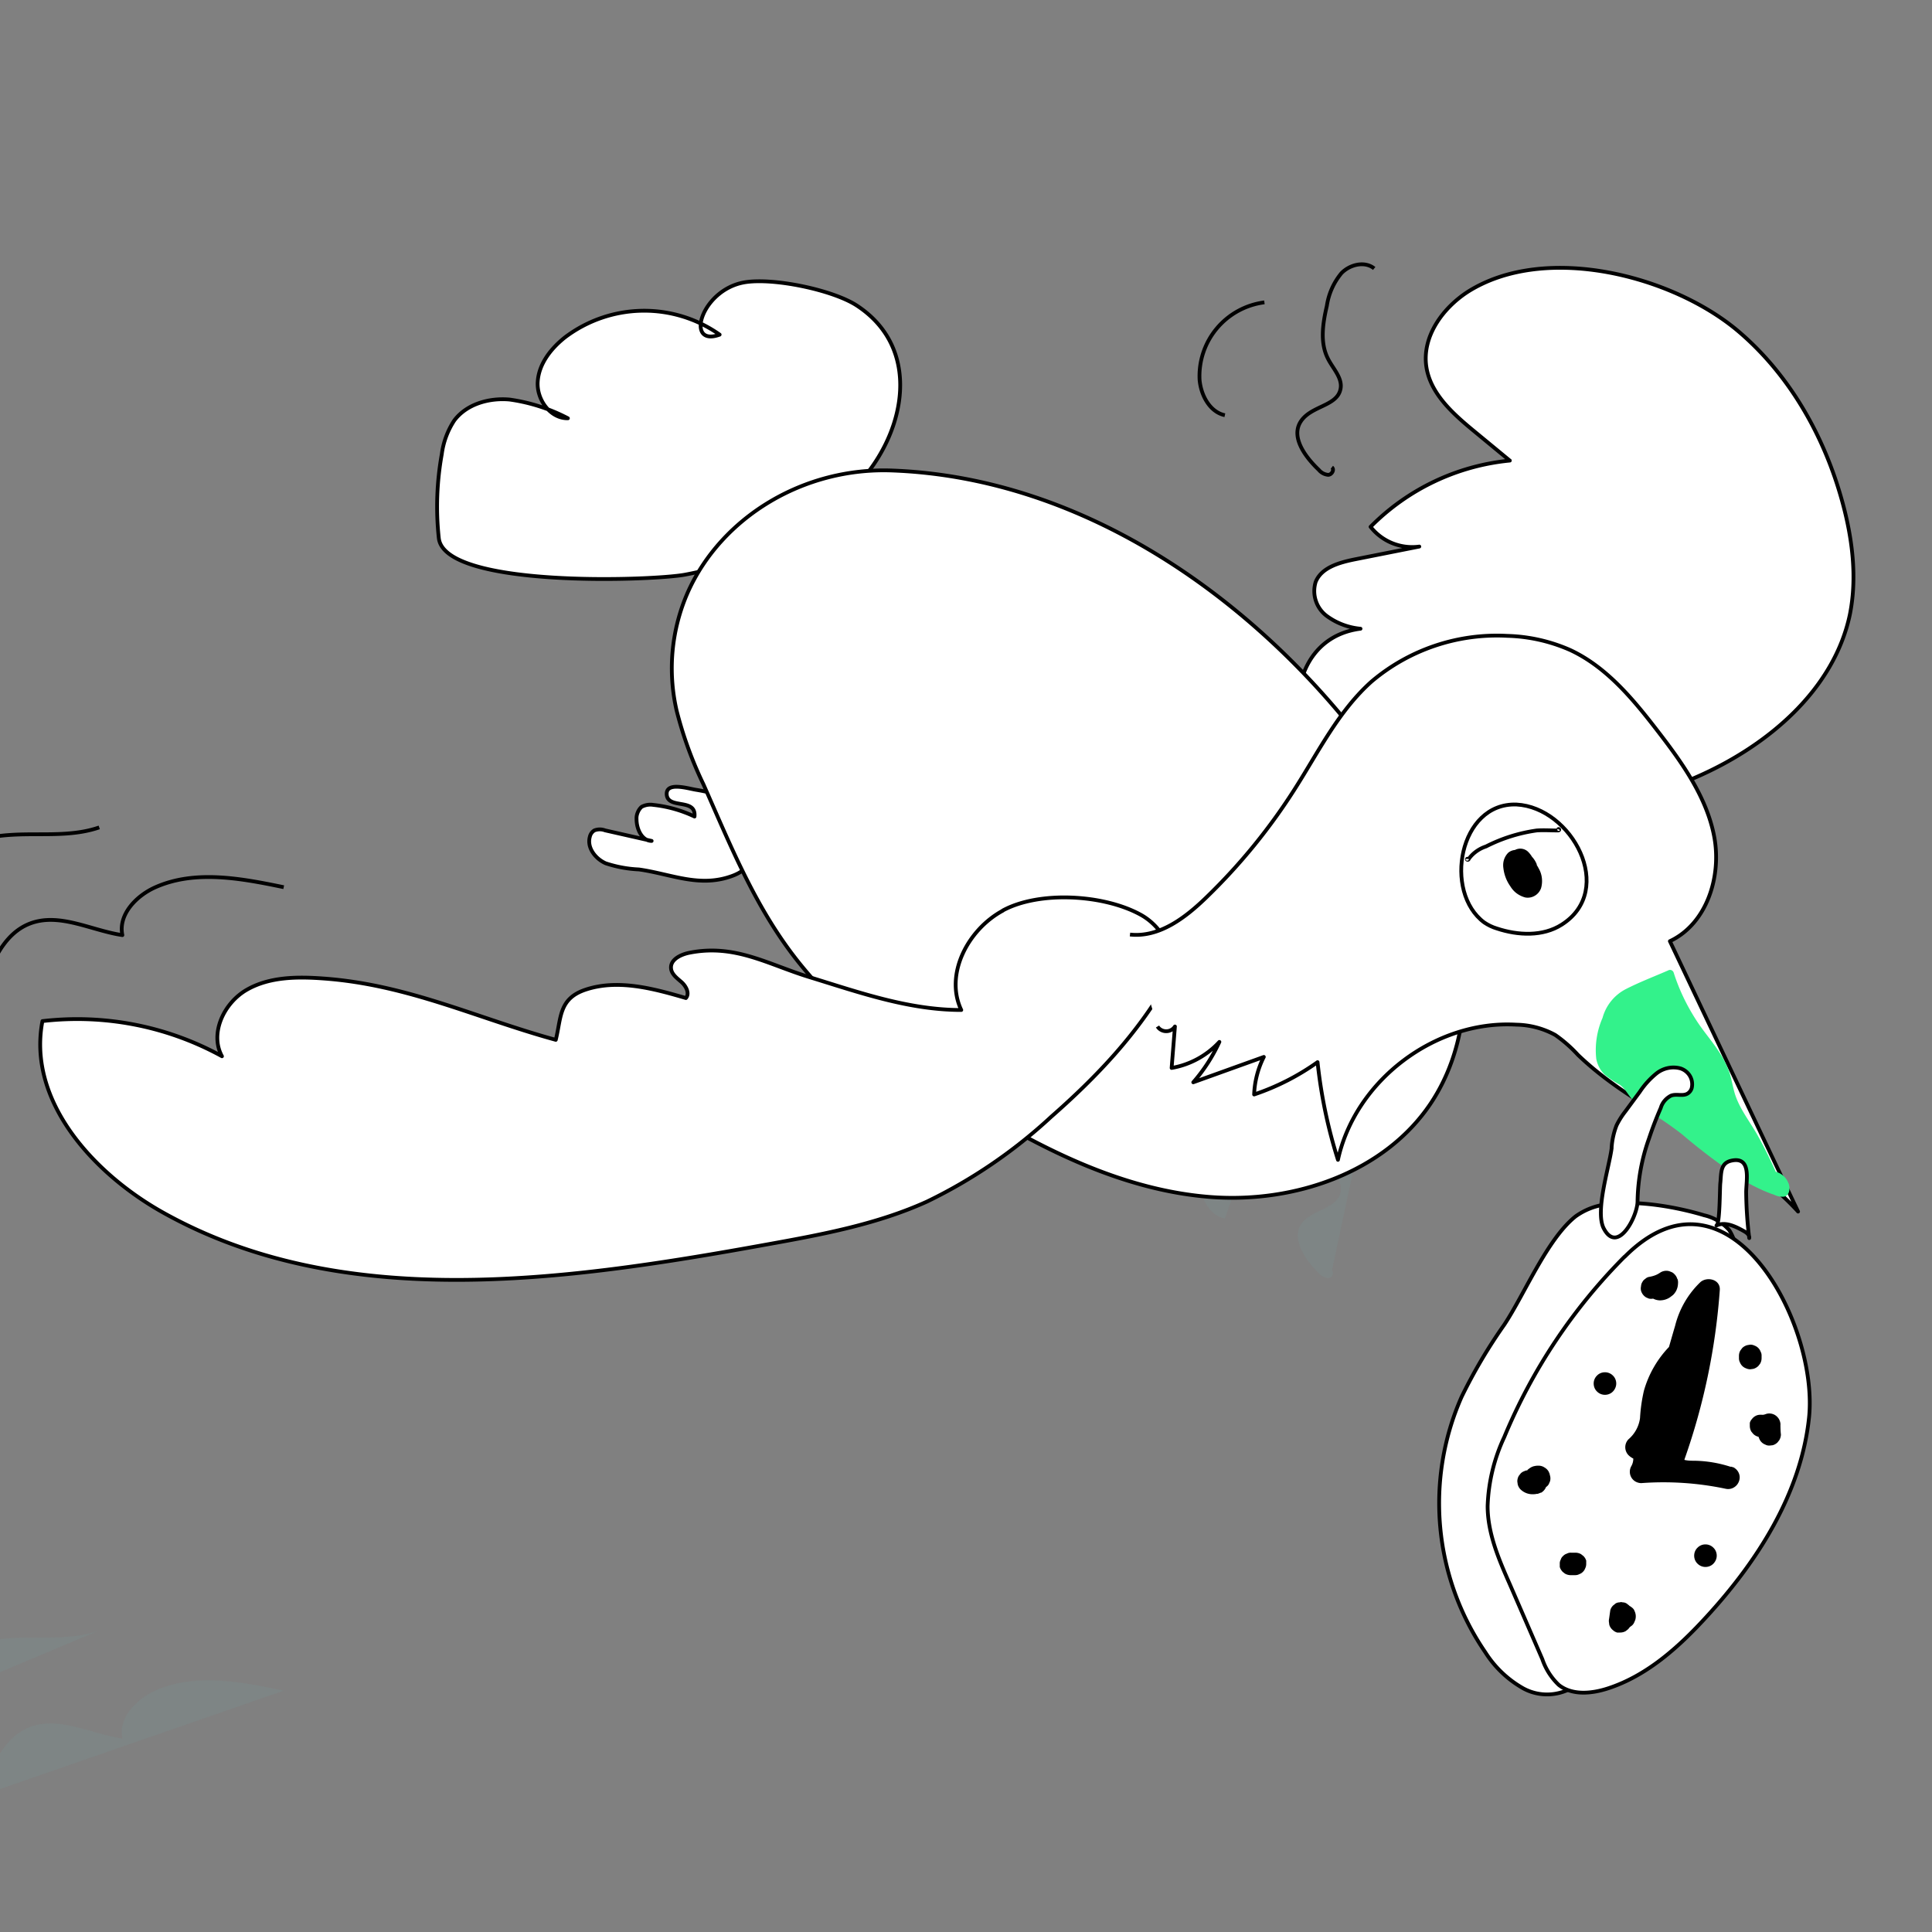 <svg xmlns="http://www.w3.org/2000/svg" xmlns:xlink="http://www.w3.org/1999/xlink" width="128" height="128"><rect width="100%" height="100%" fill="#808080" stroke="none"/><g transform="scale(.5)"><svg xmlns="http://www.w3.org/2000/svg" width="256" height="256" fill="none"><g clip-path="url(#clip0_2762_967)"><g clip-path="url(#clip1_2762_967)"><g fill="#5FDDE0" opacity=".23"><path d="M20.62 224.001c-2.56 1.131-4.998 3.637-4.394 6.361-4.142-.615-8.361-2.988-12.262-1.527-3.581 1.384-5.175 5.439-6.372 9.064l40.026-13.876c-5.637-1.198-11.745-2.362-16.997-.033v.011zM4.327 216.991c-3 0-6.043.11-8.724 1.395-2.68 1.286-4.867 4.043-4.56 6.966l22.096-9.306c-2.802 1-5.845.934-8.823.945h.011zM174.759 168.702c.154.187.341.341.55.451.208.11.439.187.681.209.483 0 .868-.682.494-.989l5.615-26.38c-1.253-1-3.231-.528-4.34.626a8.921 8.921 0 00-1.934 4.329c-.538 2.34-.945 4.9.165 7.032.681 1.318 1.934 2.56 1.648 3.977-.44 2.274-3.999 2.329-5.252 4.274-1.264 1.945.571 4.801 2.373 6.482v-.011zM162.3 161.473l5.252-14.931a9.884 9.884 0 00-6.307 3.449 9.836 9.836 0 00-2.285 6.801c.165 2.033 1.318 4.263 3.351 4.681h-.011z" opacity=".23"/></g><path fill="#fff" stroke="#000" stroke-linejoin="round" stroke-width=".5" d="M200.052 61.028l-4.702-3.878c-2.802-2.307-5.813-4.977-6.351-8.548-.593-3.977 2.132-7.768 5.516-9.954 10.327-6.516 27.226-2.066 35.851 5.273 6.812 5.79 11.382 13.932 13.744 22.546 1.341 4.878 2 10.053 1 14.998-2.12 9.954-10.855 17.337-20.205 21.446-11.273 4.978-25.446 8.504-37.763 6.362-6.735-1.165-12.393-4.461-14.481-11.35-1.999-6.427.418-13.7 7.614-14.613a8.931 8.931 0 01-4.472-1.692 4.079 4.079 0 01-1.45-2.021 4.08 4.08 0 01-.022-2.483c.769-1.923 3.121-2.571 5.153-2.989l8.581-1.703a7.023 7.023 0 01-6.46-2.615 30.048 30.048 0 0118.458-8.779h-.011zM95.356 44.339a17.347 17.347 0 00-10.306-3.164A17.416 17.416 0 0074.865 44.7c-1.857 1.473-3.461 3.505-3.615 5.868-.165 2.362 1.66 4.9 4 4.856a23.712 23.712 0 00-7.736-2.483c-2.713-.242-5.68.593-7.317 2.769a10.619 10.619 0 00-1.66 4.482 39.133 39.133 0 00-.395 11.097c.715 6.658 28.38 5.659 32.632 4.857 9.383-1.758 19.535-6.57 25.04-14.668 4.548-6.702 5.405-15.92-2.242-20.964-3.164-2.098-11.272-3.801-15.074-3.076-5.67 1.11-7.724 8.57-3.153 6.91l.01-.01zM86.588 106.658a2.436 2.436 0 00-1.572.253 1.94 1.94 0 00-.516.747c-.12.285-.176.582-.154.89 0 1.307.703 2.867 2 2.878l-6.164-1.395a1.968 1.968 0 00-1.417 0 1.302 1.302 0 00-.605.835c-.417 1.439.726 2.922 2.1 3.527 1.427.472 2.91.747 4.405.813 4.34.615 8.086 2.494 12.481.813 3.571-1.374 3.461-4.845 1.462-7.966-1.484-2.285-3.857-2.988-6.417-3.406-1.154-.198-4-1.077-3.845.67.197 1.945 3.922.396 3.68 2.879a16.919 16.919 0 00-5.416-1.538h-.022z"/><path fill="#fff" stroke="#000" stroke-linejoin="round" stroke-width=".5" d="M91.158 78.443a24.95 24.95 0 00-1.505 15.7 51.876 51.876 0 003.57 9.812c3.736 8.449 7.065 16.8 12.987 24.029 6.34 7.746 14.602 13.701 23.161 18.909 9.515 5.779 19.865 10.844 30.973 11.712 11.108.868 23.161-3.219 29.303-12.503 4.57-6.922 5.328-15.855 3.428-23.886-1.901-8.032-6.208-15.371-11.119-22.051-15.119-20.557-38.126-36.83-63.671-37.818-11.745-.472-22.655 6.142-27.127 16.096v0z"/><path fill="#fff" stroke="#000" stroke-linejoin="round" stroke-width=".5" d="M132.876 120.667c-4.614 2.494-7.745 8.416-5.504 13.162-6.988 0-13.58-2.351-20.139-4.362-5.505-1.692-9.867-4.428-15.899-3.219-1.154.231-2.527.912-2.417 2.066.066.791.824 1.318 1.417 1.845.594.539 1.077 1.495.55 2.088-4.351-1.274-9.065-2.549-13.36-1.088-3.495 1.198-3.154 3.736-3.88 6.626-10.503-2.879-19.611-7.329-30.807-8.131-3.461-.253-7.142-.231-10.152 1.505-3.01 1.736-4.933 5.758-3.274 8.801a39.828 39.828 0 00-23.787-4.659c-2 10.361 6.438 19.909 15.634 25.172 23.842 13.547 53.453 9.306 80.459 4.406 7.197-1.297 14.459-2.648 21.106-5.659a67.31 67.31 0 0016.448-11.228c5.999-5.263 11.394-10.944 15.327-17.8 1.78-3.076-.286-7.218-3.395-8.954-4.878-2.725-13.47-3.23-18.327-.593v.022z"/><path fill="#fff" d="M149.73 123.831c3.89.428 7.373-2.252 10.175-4.977a78.688 78.688 0 0011.756-14.459c3.109-4.9 5.757-10.24 10.086-14.097a25.702 25.702 0 0117.986-6.043c2.868.077 5.68.714 8.306 1.868 4.802 2.23 8.317 6.471 11.537 10.647 3.23 4.175 6.581 8.822 7.57 14.118.989 5.296-1 11.526-5.878 13.822a48332.77 48332.77 0 0016.986 35.829c-8.054-8.867-20.557-12.471-29.182-20.777a17.96 17.96 0 00-3-2.626 11.128 11.128 0 00-5.153-1.362c-10.745-.626-21.347 7.394-23.633 17.909a65.872 65.872 0 01-2.703-12.943 32.112 32.112 0 01-8.405 4.285 12.072 12.072 0 011.286-4.977l-9.35 3.362a22.217 22.217 0 003.461-5.351 11.2 11.2 0 01-6.329 3.45l.439-5.493a1.362 1.362 0 01-1.153.626 1.36 1.36 0 01-.659-.165 1.257 1.257 0 01-.495-.461"/><path stroke="#000" stroke-linejoin="round" stroke-width=".5" d="M149.73 123.831c3.89.428 7.373-2.252 10.175-4.977a78.688 78.688 0 0011.756-14.459c3.109-4.9 5.757-10.24 10.086-14.097a25.702 25.702 0 0117.986-6.043c2.868.077 5.68.714 8.306 1.868 4.802 2.23 8.317 6.471 11.537 10.647 3.23 4.175 6.581 8.822 7.57 14.118.989 5.296-1 11.526-5.878 13.822a48332.77 48332.77 0 0016.986 35.829c-8.054-8.867-20.557-12.471-29.182-20.777a17.96 17.96 0 00-3-2.626 11.128 11.128 0 00-5.153-1.362c-10.745-.626-21.347 7.394-23.633 17.909a65.872 65.872 0 01-2.703-12.943 32.112 32.112 0 01-8.405 4.285 12.072 12.072 0 011.286-4.977l-9.35 3.362a22.217 22.217 0 003.461-5.351 11.2 11.2 0 01-6.329 3.45l.439-5.493a1.362 1.362 0 01-1.153.626 1.36 1.36 0 01-.659-.165 1.257 1.257 0 01-.495-.461"/><path fill="#fff" stroke="#000" stroke-linejoin="round" stroke-width=".5" d="M212.863 159.583a8.866 8.866 0 00-4.076 1.582c-3.78 2.988-6.801 10.372-9.482 14.393a69.273 69.273 0 00-5.636 9.537 34.868 34.868 0 00-2.824 17.327 34.937 34.937 0 005.966 16.513 14.247 14.247 0 005.043 4.791 6.579 6.579 0 003.384.791 6.722 6.722 0 003.318-1.022 9.703 9.703 0 002.725-3.78c4.779-9.778 7.911-20.095 12.547-30.039 3.494-7.493 7.076-15.447 6.252-23.666a6.044 6.044 0 00-.934-2.988 6.241 6.241 0 00-3.329-1.989c-3.153-.956-8.68-2.098-12.954-1.428v-.022z"/><path fill="#fff" stroke="#000" stroke-linejoin="round" stroke-width=".5" d="M215.258 166.527a74.116 74.116 0 00-15.931 23.886 23.33 23.33 0 00-2.209 9.152c0 3.648 1.516 7.131 3 10.493l4.252 9.8a8.471 8.471 0 002.164 3.395c1.769 1.418 4.351 1.176 6.515.473 5.153-1.67 9.34-5.428 12.987-9.405 6.856-7.439 12.603-16.437 13.668-26.468 1.308-12.427-10.69-35.148-24.435-21.315l-.011-.011z"/><path fill="#33F28B" d="M236.979 156.803a2.35 2.35 0 00-.648-.978 2.496 2.496 0 00-1.033-.56 61.764 61.764 0 00-2.406-4.834c-1-1.769-2.373-3.483-2.999-5.45-.286-.934-.429-1.901-.726-2.835a11.735 11.735 0 00-1.197-2.483c-1-1.604-2.264-2.988-3.285-4.603-1.231-1.923-2.22-4-2.912-6.175a.577.577 0 00-.11-.198.575.575 0 00-.187-.132c-.066-.033-.142-.044-.219-.033a.397.397 0 00-.22.066c-1.868.813-3.802 1.549-5.626 2.483a6.084 6.084 0 00-3.065 3.802 10.654 10.654 0 00-.835 5.416 3.993 3.993 0 001.121 2.121c.626.494 1.296.945 1.999 1.329.78.561 1.165 1.484 1.846 2.143a12.37 12.37 0 002.077 1.45 43.072 43.072 0 014.351 2.989 78.451 78.451 0 008.295 6.185 25.83 25.83 0 002.582 1.308c.417.176.857.351 1.296.494a2.39 2.39 0 001.319.253c.78-.176.802-1.143.604-1.758h-.022z"/><path fill="#fff" stroke="#000" stroke-linejoin="round" stroke-width=".5" d="M213.544 152.101a9.975 9.975 0 01.66-2.989 10.46 10.46 0 011.164-1.846l1.912-2.592a10.87 10.87 0 012.241-2.462 3.64 3.64 0 011.506-.692 3.526 3.526 0 011.659.055c.527.176.977.539 1.252 1.022s.352 1.055.22 1.593a1.26 1.26 0 01-.528.703c-.637.407-1.505 0-2.23.297a2.738 2.738 0 00-.835.67 2.535 2.535 0 00-.505.945 47.663 47.663 0 00-1.561 4.065 25.846 25.846 0 00-1.516 8.307c0 1.988-2.615 7.053-4.45 3.647-1.241-2.23.715-8.218 1.022-10.723h-.011zM227.442 162.385c1.165-.539 2.494.109 3.615.736.363.197.791.516.725.934a53.943 53.943 0 01-.406-6.087c0-1.538.758-4.802-2-4.164-1.461.34-1.285 1.692-1.428 2.988-.077.78-.044 5.384-.506 5.593v0z"/><path fill="#000" d="M229.805 194.478c-.121-.055-.253-.077-.374-.132h-.154a16.365 16.365 0 00-4.702-.791c-.451 0-.923 0-1.374-.11v-.066a85.745 85.745 0 004.681-22.446c.099-1.396-1.648-1.824-2.56-1.055a12.035 12.035 0 00-3.362 5.801c-.275.923-.539 1.857-.813 2.802a13.844 13.844 0 00-3.318 5.79 21.176 21.176 0 00-.517 3.626 4.468 4.468 0 01-1.527 2.813 1.513 1.513 0 000 2.109c.187.187.406.33.637.451 0 .351-.088.692-.263.999a1.492 1.492 0 00-.198.748 1.491 1.491 0 00.747 1.296c.231.132.483.198.747.209a39.998 39.998 0 0111.152.736c.352.088.725.055 1.044-.11.329-.165.582-.428.725-.758.154-.33.187-.703.077-1.055a1.502 1.502 0 00-.648-.835v-.022zM205.359 195.346l-.154-.352a1.418 1.418 0 00-.538-.538 1.381 1.381 0 00-.693-.242h-.263c-.154 0-.308.033-.462.066-.176.044-.34.121-.494.22a4.489 4.489 0 00-.363.275v.055a.955.955 0 00-.417.109 1.179 1.179 0 00-.484.308l-.241.308c-.132.23-.198.483-.198.747l.055.395c.066.253.197.484.384.671.154.142.319.263.506.362.307.165.648.253.999.264.22 0 .429 0 .638-.055h.121c.131-.044.274-.099.395-.154h.066c.22-.132.407-.318.538-.538.033-.066.077-.132.099-.209.165-.099.297-.242.385-.417l.154-.363a1.437 1.437 0 00-.066-.912h.033zM216.555 213.376a1.088 1.088 0 00-.385-.418 1.004 1.004 0 00-.253-.165l-.054-.065-.308-.242a.979.979 0 00-.55-.165.608.608 0 00-.395 0c-.198 0-.396.055-.56.165l-.297.242a1.377 1.377 0 00-.385.659l-.153 1.088a1.348 1.348 0 000 .593c0 .198.066.395.175.56a1.4 1.4 0 00.385.418c.143.132.319.219.505.274h.396c.264 0 .527-.066.747-.197l.308-.242c.077-.088.153-.176.219-.275l.308-.231c.11-.098.198-.219.264-.351l.154-.363c.065-.208.087-.428.065-.648a1.602 1.602 0 00-.197-.626l.011-.011zM235.925 188.787c0-.264-.077-.528-.209-.758a1.58 1.58 0 00-.539-.539 1.486 1.486 0 00-.747-.198c-.197 0-.384.044-.56.121l-.231.055h-.165a1.756 1.756 0 00-.34 0 1.281 1.281 0 00-.56.176 1.377 1.377 0 00-.44.396 1.134 1.134 0 00-.275.505v.385c0 .263.066.527.198.758l.242.296c.176.187.406.319.659.385h.055c.022.088.055.176.099.264a1.359 1.359 0 00.791.78c.176.099.374.142.582.131l.396-.043c.253-.066.472-.198.659-.385l.231-.297c.132-.23.209-.494.209-.758-.055-.406-.055-.835-.066-1.274h.011zM222.256 169.483a1.449 1.449 0 00-.395-.66 1.075 1.075 0 00-.484-.307 1.323 1.323 0 00-.582-.132 1.54 1.54 0 00-.758.209c-.22.153-.45.285-.703.384a4.342 4.342 0 01-.824.22.94.94 0 00-.506.264 1.005 1.005 0 00-.384.417c-.11.165-.165.363-.176.56a1.304 1.304 0 000 .583 1.5 1.5 0 00.692.901l.363.153c.187.033.373.033.549 0 .275.143.572.22.879.231.44 0 .868-.11 1.253-.34.088-.055.176-.121.263-.187.088-.066.176-.132.253-.198.154-.143.275-.319.385-.505.164-.308.252-.649.263-.989.022-.198 0-.407-.055-.594l-.033-.01zM210.193 206.839a1.436 1.436 0 00-.384-.66l-.308-.241a1.489 1.489 0 00-.747-.198h-.571a1.083 1.083 0 00-.583.132 1.086 1.086 0 00-.483.307.961.961 0 00-.308.473 1.042 1.042 0 00-.132.571v.396c.066.252.209.472.385.659l.297.231c.23.132.494.208.758.208h.571c.198 0 .396-.033.571-.131.187-.066.352-.165.484-.308.143-.132.242-.297.307-.472.088-.176.132-.374.132-.583v-.395l.011.011zM225.982 204.641a1.46 1.46 0 00-1.055.44c-.286.274-.44.659-.44 1.054 0 .396.154.78.44 1.055.285.286.659.44 1.055.44.395 0 .78-.154 1.054-.44.275-.286.44-.659.44-1.055 0-.395-.154-.78-.44-1.054a1.477 1.477 0 00-1.054-.44zM212.665 181.832c-.395 0-.78.154-1.055.44a1.462 1.462 0 00-.439 1.054c0 .396.154.78.439 1.055.286.286.66.44 1.055.44.396 0 .78-.154 1.055-.44.275-.286.439-.659.439-1.055 0-.395-.153-.78-.439-1.054a1.48 1.48 0 00-1.055-.44zM233.288 179.096a1.3 1.3 0 00-.308-.483 1.303 1.303 0 00-.484-.308 1.289 1.289 0 00-.582-.132l-.395.066a1.52 1.52 0 00-.66.374l-.23.307c-.143.22-.209.484-.209.748v.285c0 .198.033.396.132.572.066.175.176.34.307.472.132.132.297.242.484.308.187.088.384.132.582.132l.396-.055c.252-.066.472-.198.659-.374l.242-.308c.131-.23.197-.483.197-.747v-.285a1.053 1.053 0 00-.131-.572z"/><path stroke="#000" stroke-linejoin="round" stroke-width=".5" d="M196.678 122.238c.506.34 1.066.615 1.659.791 2.802.933 6.098 1.087 8.592-.506 7.263-4.603 1.33-15.547-5.988-15.92-7.581-.275-9.745 11.602-4.252 15.645l-.011-.01z"/><path fill="#000" d="M203.864 115.03c-.077-.154-.165-.286-.241-.429v-.087a3.202 3.202 0 00-.627-.989 3.395 3.395 0 00-.56-.703 1.521 1.521 0 00-.813-.363 1.506 1.506 0 00-.879.165c-.33.033-.637.154-.89.362a2.32 2.32 0 00-.571.945c-.11.352-.132.736-.077 1.099.099.857.406 1.681.912 2.395.219.363.505.692.846.945.34.253.736.44 1.142.549.44.077.879 0 1.264-.23.384-.22.67-.572.824-.989.132-.451.165-.912.11-1.374a3.256 3.256 0 00-.451-1.307l.011.011z"/><path stroke="#000" stroke-linejoin="round" stroke-width=".5" d="M194.438 113.821c0-.087-.143.066 0 .099.142.033.164-.066.208-.154a4.628 4.628 0 012.253-1.604 21.33 21.33 0 016.724-2.12c.923-.066 1.835 0 2.768 0 .077 0 .176 0 .209-.077s-.088-.154-.121-.088M-2.419 131.445c1.198-3.626 2.802-7.68 6.373-9.064 3.911-1.506 8.12.911 12.261 1.527-.571-2.714 1.835-5.219 4.395-6.351 5.263-2.329 11.36-1.164 16.986 0M-8.956 118.908c-.308-2.988 1.868-5.702 4.56-6.965 2.691-1.264 5.757-1.385 8.723-1.396 2.967-.011 6 .066 8.823-.912M176.474 61.918c.384.297 0 1-.495 1a1.83 1.83 0 01-1.23-.659c-1.813-1.725-3.758-4.362-2.373-6.438 1.373-2.077 4.812-1.99 5.251-4.285.286-1.44-.999-2.692-1.648-3.978-1.109-2.131-.703-4.702-.164-7.032a8.818 8.818 0 011.933-4.329c1.11-1.153 3.088-1.637 4.34-.626M162.3 55.018c-1.999-.428-3.175-2.648-3.351-4.702a9.832 9.832 0 012.286-6.801 9.882 9.882 0 016.306-3.45"/></g></g><defs><clipPath id="clip0_2762_967"><path fill="#fff" d="M0 0h256v256H0z"/></clipPath><clipPath id="clip1_2762_967"><path fill="#fff" d="M0 0h256v203.91H0z" transform="translate(-10 34)"/></clipPath></defs></svg></g></svg>